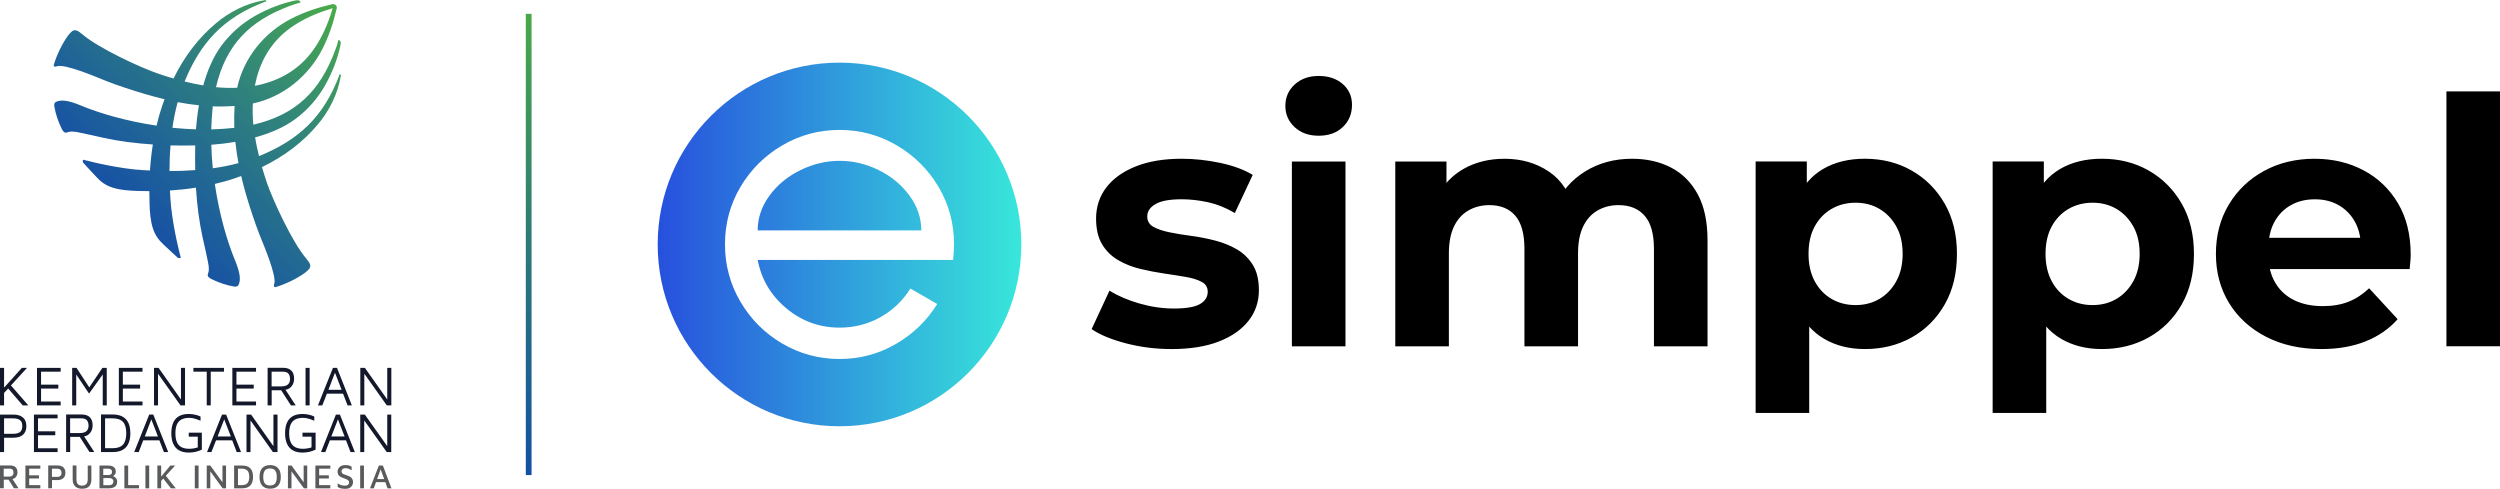 <?xml version="1.0" encoding="UTF-8"?>
<!DOCTYPE svg PUBLIC "-//W3C//DTD SVG 1.1//EN" "http://www.w3.org/Graphics/SVG/1.1/DTD/svg11.dtd">
<!-- Creator: CorelDRAW -->
<svg xmlns="http://www.w3.org/2000/svg" xml:space="preserve" width="1.667in" height="0.326in" version="1.1" shape-rendering="geometricPrecision" text-rendering="geometricPrecision" image-rendering="optimizeQuality" fill-rule="evenodd" clip-rule="evenodd"
viewBox="0 0 2893.44 565.7"
 xmlns:xlink="http://www.w3.org/1999/xlink"
 xmlns:xodm="http://www.corel.com/coreldraw/odm/2003">
 <defs>
     <linearGradient id="id0" gradientUnits="userSpaceOnUse" x1="149.97" y1="243.99" x2="388.2" y2="5.81">
      <stop offset="0" stop-opacity="1" stop-color="#1751A4"/>
      <stop offset="0.2" stop-opacity="1" stop-color="#1E6299"/>
      <stop offset="0.659" stop-opacity="1" stop-color="#348A75"/>
      <stop offset="1" stop-opacity="1" stop-color="#49AB48"/>
     </linearGradient>
     <linearGradient id="id1" gradientUnits="userSpaceOnUse" x1="609.07" y1="546.85" x2="609.07" y2="13.81">
      <stop offset="0" stop-opacity="1" stop-color="#1450A2"/>
      <stop offset="0.541" stop-opacity="1" stop-color="#2F7E73"/>
      <stop offset="1" stop-opacity="1" stop-color="#48A948"/>
     </linearGradient>
    <linearGradient id="id2" gradientUnits="userSpaceOnUse" x1="761.19" y1="282.85" x2="1182.06" y2="282.85">
     <stop offset="0" stop-opacity="1" stop-color="#2750DD"/>
     <stop offset="1" stop-opacity="1" stop-color="#38E7DB"/>
    </linearGradient>
 </defs>
 <g id="Layer_x0020_1">
  <g id="_2315062008736">
   <g>
    <path fill="url(#id0)" fill-rule="nonzero" d="M367.79 144.05c12.82,-15.26 23.1,-34.56 26.81,-56.98 0.08,-0.33 -0.51,-0.84 -0.85,-1.18 -0.25,-0.25 -0.59,-0.25 -0.67,0.08 -18.88,51.33 -49.81,76.87 -93.3,94.65 -1.77,-7.17 -3.38,-14.33 -4.55,-21.66 16.68,-4.55 32.95,-11.3 46.1,-20.9 14.33,-10.46 26.29,-24.02 34.97,-39.44 8.43,-15 14.24,-30.18 17.61,-45.68 0.84,-3.79 0.42,-5.14 -0.84,-6.15 -0.17,-0.16 -0.42,-0.33 -0.59,-0.42 -0.5,-0.42 -0.92,0.08 -1.09,0.67 -0.92,4.47 -2.28,7.76 -3.62,11.46 -17.28,46.35 -44.75,74.17 -94.56,85.72 -0.76,-8.17 -1.01,-16.44 -0.59,-24.53 34.98,-7.42 64.64,-31.69 80.74,-63.46 7.25,-14.33 12.39,-29.58 16.36,-46.61 0.59,-2.69 -1.35,-3.96 -1.52,-4.13 -0.34,-0.25 -0.76,-0.42 -1.1,-0.42 -0.67,-0.33 -1.52,-0.59 -2.69,-0.25 -17.03,3.96 -32.28,9.1 -46.61,16.36 -31.6,16.01 -55.79,45.51 -63.3,80.32 -8.17,0.33 -16.35,0.17 -24.52,-0.68 11.54,-49.47 39.36,-76.87 85.55,-94.06 3.7,-1.26 7.08,-2.61 11.46,-3.62 0.67,-0.17 1.09,-0.51 0.67,-1.1 -0.16,-0.16 -0.25,-0.42 -0.42,-0.59 -1.01,-1.26 -2.36,-1.68 -6.15,-0.84 -15.51,3.37 -30.68,9.19 -45.68,17.61 -15.42,8.68 -28.99,20.73 -39.44,34.97 -9.52,13.07 -16.18,29.08 -20.73,45.6 -7.25,-1.18 -14.41,-2.78 -21.58,-4.55 17.78,-43.23 43.32,-73.91 94.4,-92.7 0.33,-0.09 0.25,-0.42 0.08,-0.68 -0.25,-0.42 -0.84,-0.93 -1.18,-0.84 -22.42,3.7 -41.72,13.99 -56.98,26.8 -20.06,16.85 -36.41,38.01 -49.14,63.97 -6.4,-1.85 -12.73,-3.88 -18.96,-6.07 -18.97,-6.49 -67.68,-28.9 -86.56,-45.09 -5.9,-5.06 -8.76,-5.73 -11.89,-3.54 -0.67,0.51 -2.95,2.62 -4.55,4.8 -6.74,9.02 -13.99,24.27 -16.77,34.64 -0.26,1.09 1.51,2.11 3.28,1.26 8.77,-3.88 46.78,12.64 57.73,16.94 7.08,2.78 14.33,5.39 21.58,7.75 15.08,5.06 30.34,9.61 45.76,13.31 -0.92,2.45 -1.77,4.89 -2.69,7.42 -2.61,7.68 -4.8,15.34 -6.58,23.1 -36.49,-5.39 -67.43,-14.83 -87.57,-23.26 -14.07,-5.82 -22.92,-7.25 -29.16,-4.05 -1.01,0.51 -2.11,2.28 -1.61,5.06 1.52,8.59 4.3,17.28 8.43,25.62 3.37,6.83 5.3,4.64 8.51,3.88 4.55,-1.01 9.94,0.33 14.41,1.26 8.59,1.68 17.11,3.79 25.62,5.65 18.71,4.05 37.84,6.4 57.06,7.67 -1.6,10.28 -2.69,20.4 -3.29,30.09 -2.44,-0.08 -4.89,-0.25 -7.25,-0.33 -27.98,-1.61 -59.5,-9.36 -69.78,-12.06 -1.01,-0.25 -0.93,2.7 -0.25,3.46 4.55,5.14 13.49,14.41 15.42,16.6 5.15,5.73 11.05,9.77 18.54,12.14 9.1,2.95 18.8,3.45 28.24,3.88 4.47,0.17 9.27,0.25 14.33,0.25 0,5.22 0.09,10.2 0.25,14.83 0.34,9.44 0.93,19.13 3.88,28.24 2.44,7.5 6.4,13.31 12.13,18.54 2.28,2.02 11.46,10.87 16.6,15.42 0.76,0.68 3.71,0.76 3.46,-0.25 -2.7,-10.28 -10.45,-41.88 -12.05,-69.78 -0.17,-2.52 -0.25,-5.14 -0.42,-7.75 9.61,-0.59 19.72,-1.69 30.09,-3.29 1.18,19.38 3.62,38.6 7.67,57.48 1.85,8.6 4.05,17.03 5.65,25.62 0.85,4.39 2.28,9.86 1.26,14.41 -0.76,3.2 -2.95,5.14 3.88,8.51 8.34,4.14 17.02,6.91 25.62,8.43 2.78,0.51 4.55,-0.59 5.06,-1.6 3.21,-6.15 1.77,-15 -4.05,-29.16 -8.43,-20.23 -17.87,-51.33 -23.26,-87.99 7.92,-1.85 15.84,-4.05 23.68,-6.74 2.28,-0.76 4.55,-1.6 6.83,-2.45 3.62,15.51 8.26,30.85 13.4,46.1 2.45,7.25 4.98,14.5 7.76,21.58 4.29,10.96 20.81,48.97 16.94,57.73 -0.76,1.76 0.25,3.53 1.26,3.28 10.37,-2.78 25.71,-10.03 34.64,-16.77 2.11,-1.61 4.3,-3.79 4.8,-4.55 2.19,-3.12 1.52,-5.99 -3.54,-11.89 -16.18,-18.88 -38.51,-67.59 -45.09,-86.56 -2.19,-6.32 -4.21,-12.73 -6.15,-19.21 26.29,-12.73 47.7,-29.16 64.64,-49.31zm-35.23 -109.14c13.31,-10.37 28.74,-17.7 44.75,-23.01 2.61,-0.84 5.22,-1.6 7.75,-2.44 -0.76,2.44 -1.52,4.97 -2.36,7.42 -5.31,15.93 -12.56,31.43 -23.01,44.75 -16.69,21.32 -39.78,32.96 -64.73,37.59 4.8,-24.87 16.35,-47.7 37.59,-64.3zm-61.02 87.73c-0.51,7.42 -0.59,14.83 -0.42,22.25 0,1.01 0.08,2.02 0.08,3.03 -8.76,0.93 -17.7,1.52 -26.72,1.77 0.25,-9.02 0.85,-17.95 1.77,-26.72 1.18,0.09 2.28,0.09 3.46,0.17 7.33,0.08 14.58,0 21.83,-0.51zm-65.91 -4.47c8.09,1.52 16.35,2.78 24.61,3.63 -1.69,9.69 -2.78,19.13 -3.46,27.81 -7.84,-0.25 -15.68,-0.68 -23.43,-1.44 -1.26,-0.08 -2.53,-0.25 -3.79,-0.42 1.44,-10.03 3.46,-19.98 6.07,-29.59zm-9.44 79.73c0,-9.6 0.33,-19.64 1.18,-29.66 9.53,0.25 19.05,0.17 28.58,0 -0.17,9.52 -0.25,19.05 0,28.57 -10.12,0.76 -20.14,1.09 -29.75,1.09zm50.15 -3.2c-0.09,-1.09 -0.25,-2.28 -0.34,-3.37 -0.76,-7.84 -1.26,-15.85 -1.43,-23.85 8.68,-0.68 18.04,-1.69 27.81,-3.37 0.84,8.26 2.11,16.43 3.62,24.61 -9.69,2.62 -19.64,4.55 -29.66,5.99z"/>
    <polygon fill="#13182B" fill-rule="nonzero" points="4.72,454.7 9.44,449.56 26.29,469.11 32.78,469.11 12.64,446.02 31.26,425.71 25.28,425.71 4.72,448.55 4.72,425.71 -0,425.71 -0,469.11 4.72,469.11 "/>
    <polygon fill="#13182B" fill-rule="nonzero" points="70.2,464.64 47.53,464.64 47.53,449.65 67.51,449.65 67.51,445.1 47.53,445.1 47.53,430.09 70.2,430.09 70.2,425.71 42.81,425.71 42.81,469.11 70.2,469.11 "/>
    <polygon fill="#13182B" fill-rule="nonzero" points="88.24,433.38 103.07,455.46 118.91,433.29 118.91,469.11 123.55,469.11 123.55,425.71 118.5,425.71 103.32,448.29 88.57,425.71 83.52,425.71 83.52,469.11 88.24,469.11 "/>
    <polygon fill="#13182B" fill-rule="nonzero" points="164.93,464.64 142.18,464.64 142.18,449.65 162.15,449.65 162.15,445.1 142.18,445.1 142.18,430.09 164.93,430.09 164.93,425.71 137.55,425.71 137.55,469.11 164.93,469.11 "/>
    <polygon fill="#13182B" fill-rule="nonzero" points="182.89,432.45 208.93,469.11 214.15,469.11 214.15,425.71 209.44,425.71 209.44,462.29 183.56,425.71 178.25,425.71 178.25,469.11 182.89,469.11 "/>
    <polygon fill="#13182B" fill-rule="nonzero" points="243.9,469.11 243.9,430.09 259.24,430.09 259.24,425.71 223.84,425.71 223.84,430.09 239.27,430.09 239.27,469.11 "/>
    <polygon fill="#13182B" fill-rule="nonzero" points="296.33,464.64 273.66,464.64 273.66,449.65 293.63,449.65 293.63,445.1 273.66,445.1 273.66,430.09 296.33,430.09 296.33,425.71 268.93,425.71 268.93,469.11 296.33,469.11 "/>
    <path fill="#13182B" fill-rule="nonzero" d="M314.36 451.58l11.04 0 11.29 17.53 5.56 0 -11.8 -18.04c1.44,-0.25 2.78,-0.76 3.96,-1.43 1.86,-1.1 3.29,-2.7 4.39,-4.64 1.01,-1.93 1.6,-4.21 1.6,-6.74 0,-4.13 -1.09,-7.33 -3.21,-9.44 -2.11,-2.11 -5.3,-3.21 -9.6,-3.21l-17.87 0 0 43.49 4.72 0 0 -17.53 -0.08 0zm0 -21.49l12.64 0c3.38,0 5.65,0.76 6.83,2.28 1.18,1.52 1.85,3.62 1.85,6.23 0,2.78 -0.84,4.89 -2.44,6.32 -1.6,1.44 -4.22,2.19 -7.84,2.19l-11.04 0 0 -17.03z"/>
    <polygon fill="#13182B" fill-rule="nonzero" points="353.64,469.11 358.35,469.11 358.35,425.71 353.64,425.71 "/>
    <path fill="#13182B" fill-rule="nonzero" d="M378.33 455.55l18.71 0 5.23 13.57 4.97 0 -17.19 -43.4 -4.72 0 -17.36 43.4 5.06 0 5.31 -13.57zm9.36 -24.28l7.67 19.81 -15.26 0 7.59 -19.81z"/>
    <polygon fill="#13182B" fill-rule="nonzero" points="421.65,432.45 447.69,469.11 452.92,469.11 452.92,425.71 448.2,425.71 448.2,462.29 422.33,425.71 417.02,425.71 417.02,469.11 421.65,469.11 "/>
    <path fill="#13182B" fill-rule="nonzero" d="M26.63 483.19c-2.61,-2.28 -6.32,-3.45 -11.21,-3.45l-15.42 0 0 43.4 4.72 0 0 -16.6 10.7 0c4.89,0 8.6,-1.18 11.21,-3.46 2.61,-2.28 3.88,-5.65 3.88,-9.94 0,-4.38 -1.26,-7.67 -3.88,-9.94zm-1.18 13.07c-0.25,1.01 -0.76,2.02 -1.44,2.86 -0.76,0.92 -1.85,1.6 -3.29,2.11 -1.44,0.51 -3.37,0.76 -5.82,0.76l-10.2 0 0 -17.87 10.2 0c2.45,0 4.38,0.25 5.82,0.76 1.44,0.51 2.53,1.26 3.29,2.11 0.76,0.93 1.26,1.85 1.44,2.86 0.25,1.01 0.33,2.11 0.33,3.12 0,1.18 -0.08,2.28 -0.33,3.29z"/>
    <polygon fill="#13182B" fill-rule="nonzero" points="66.66,518.76 43.99,518.76 43.99,503.67 63.97,503.67 63.97,499.12 43.99,499.12 43.99,484.12 66.66,484.12 66.66,479.74 39.27,479.74 39.27,523.14 66.66,523.14 "/>
    <path fill="#13182B" fill-rule="nonzero" d="M101.22 503.67c1.85,-1.1 3.29,-2.7 4.38,-4.64 1.01,-1.93 1.6,-4.21 1.6,-6.74 0,-4.13 -1.09,-7.33 -3.2,-9.44 -2.11,-2.11 -5.31,-3.21 -9.61,-3.21l-17.87 0 0 43.41 4.72 0 0 -17.53 11.04 0 11.29 17.53 5.56 0 -11.8 -18.04c1.35,-0.17 2.69,-0.59 3.88,-1.35zm-20.06 -19.55l12.64 0c3.37,0 5.65,0.76 6.83,2.28 1.18,1.52 1.85,3.62 1.85,6.23 0,2.78 -0.84,4.89 -2.45,6.32 -1.6,1.44 -4.21,2.19 -7.83,2.19l-11.05 0 0 -17.03z"/>
    <path fill="#13182B" fill-rule="nonzero" d="M116.9 523.14l13.57 0c6.74,0 11.88,-1.85 15.26,-5.47 3.37,-3.63 5.14,-9.1 5.14,-16.27 0,-7.16 -1.69,-12.64 -5.14,-16.27 -3.38,-3.62 -8.52,-5.48 -15.26,-5.48l-13.57 0 0 43.49zm4.72 -39.02l8.6 0c5.56,0 9.61,1.35 12.13,4.13 2.53,2.78 3.79,7.16 3.79,13.15 0,5.98 -1.26,10.36 -3.79,13.14 -2.52,2.78 -6.57,4.14 -12.13,4.14l-8.6 0 0 -34.56z"/>
    <path fill="#13182B" fill-rule="nonzero" d="M160.55 523.14l5.22 -13.57 18.71 0 5.22 13.57 4.98 0 -17.28 -43.4 -4.72 0 -17.37 43.4 5.23 0zm14.58 -37.84l7.67 19.8 -15.26 0 7.59 -19.8z"/>
    <path fill="#13182B" fill-rule="nonzero" d="M218.45 505.35l10.45 0 0 12.39c-1.6,0.51 -3.2,0.93 -4.89,1.18 -1.69,0.25 -3.37,0.42 -5.06,0.42 -3.62,0 -6.66,-0.67 -9.02,-1.93 -2.36,-1.26 -4.13,-3.29 -5.23,-5.91 -1.09,-2.61 -1.68,-5.98 -1.68,-10.11 0,-4.05 0.59,-7.42 1.68,-10.03 1.1,-2.61 2.87,-4.55 5.23,-5.9 2.36,-1.26 5.39,-1.93 9.02,-1.93 2.28,0 4.55,0.33 6.75,1.01 2.19,0.67 4.38,1.43 6.4,2.36l0 -4.89c-2.11,-1.01 -4.38,-1.77 -6.66,-2.19 -2.28,-0.51 -4.64,-0.76 -7,-0.76 -4.46,0 -8.17,0.84 -11.12,2.45 -3.03,1.68 -5.23,4.13 -6.75,7.42 -1.52,3.29 -2.28,7.42 -2.28,12.38 0,4.98 0.76,9.1 2.28,12.39 1.52,3.29 3.71,5.82 6.75,7.5 3.03,1.69 6.74,2.53 11.12,2.53 2.7,0 5.31,-0.25 7.84,-0.84 2.53,-0.59 4.98,-1.44 7.33,-2.53l0 -19.64 -15.17 0 0 4.63z"/>
    <path fill="#13182B" fill-rule="nonzero" d="M250.06 509.57l18.71 0 5.22 13.57 4.98 0 -17.28 -43.4 -4.72 0 -17.36 43.4 5.06 0 5.39 -13.57zm9.44 -24.27l7.67 19.8 -15.34 0 7.67 -19.8z"/>
    <polygon fill="#13182B" fill-rule="nonzero" points="290.59,479.74 285.29,479.74 285.29,523.14 289.92,523.14 289.92,486.56 315.88,523.14 321.19,523.14 321.19,479.74 316.47,479.74 316.47,516.31 "/>
    <path fill="#13182B" fill-rule="nonzero" d="M350.1 505.35l10.45 0 0 12.39c-1.6,0.51 -3.21,0.93 -4.89,1.18 -1.69,0.25 -3.37,0.42 -5.06,0.42 -3.62,0 -6.66,-0.67 -9.02,-1.93 -2.36,-1.26 -4.14,-3.29 -5.23,-5.91 -1.09,-2.61 -1.69,-5.98 -1.69,-10.11 0,-4.05 0.59,-7.42 1.69,-10.03 1.09,-2.61 2.86,-4.55 5.23,-5.9 2.36,-1.26 5.39,-1.93 9.02,-1.93 2.28,0 4.55,0.33 6.74,1.01 2.19,0.67 4.39,1.43 6.41,2.36l0 -4.89c-2.11,-1.01 -4.39,-1.77 -6.66,-2.19 -2.27,-0.51 -4.63,-0.76 -6.99,-0.76 -4.46,0 -8.17,0.84 -11.13,2.45 -3.03,1.68 -5.22,4.13 -6.74,7.42 -1.52,3.29 -2.28,7.42 -2.28,12.38 0,4.98 0.76,9.1 2.28,12.39 1.52,3.29 3.7,5.82 6.74,7.5 3.03,1.69 6.75,2.53 11.13,2.53 2.7,0 5.31,-0.25 7.84,-0.84 2.53,-0.59 4.97,-1.44 7.33,-2.53l0 -19.64 -15.17 0 0 4.63z"/>
    <path fill="#13182B" fill-rule="nonzero" d="M388.78 479.74l-17.28 43.4 5.06 0 5.22 -13.57 18.71 0 5.22 13.57 4.98 0 -17.28 -43.4 -4.63 0zm-5.31 25.36l7.67 -19.8 7.67 19.8 -15.34 0z"/>
    <polygon fill="#13182B" fill-rule="nonzero" points="421.57,486.56 447.61,523.14 452.83,523.14 452.83,479.74 448.2,479.74 448.2,516.31 422.24,479.74 416.93,479.74 416.93,523.14 421.57,523.14 "/>
    <path fill="#595A5C" fill-rule="nonzero" d="M16.94 553.31c1.09,-0.76 1.85,-1.69 2.45,-2.87 0.59,-1.18 0.84,-2.44 0.84,-3.79 0,-2.61 -0.76,-4.63 -2.19,-5.98 -1.43,-1.35 -3.54,-2.02 -6.32,-2.02l-11.72 0 0 26.38 4.38 0 0 -9.94 5.56 0 6.15 9.94 5.39 0 -7.08 -10.7c0.93,-0.16 1.77,-0.51 2.53,-1zm-12.64 -10.96l6.82 0c1.61,0 2.78,0.42 3.46,1.18 0.68,0.76 1.01,1.94 1.01,3.37 0,1.52 -0.42,2.7 -1.26,3.46 -0.84,0.76 -2.19,1.18 -3.88,1.18l-6.15 0 0 -9.19z"/>
    <polygon fill="#595A5C" fill-rule="nonzero" points="29.41,565.11 46.69,565.11 46.69,561.4 33.79,561.4 33.79,553.73 45.09,553.73 45.09,550.03 33.79,550.03 33.79,542.36 46.69,542.36 46.69,538.73 29.41,538.73 "/>
    <path fill="#595A5C" fill-rule="nonzero" d="M73.24 540.75c-1.68,-1.43 -3.96,-2.11 -6.99,-2.11l-10.45 0 0 26.38 4.38 0 0 -9.44 6.07 0c3.03,0 5.31,-0.76 6.99,-2.19 1.69,-1.52 2.45,-3.62 2.45,-6.4 0,-2.7 -0.85,-4.8 -2.45,-6.24zm-2.28 8.17c-0.16,0.59 -0.42,1.1 -0.84,1.52 -0.42,0.42 -0.93,0.85 -1.69,1.1 -0.67,0.25 -1.6,0.33 -2.78,0.33l-5.56 0 0 -9.53 5.56 0.01c1.1,0 2.02,0.16 2.78,0.42 0.68,0.25 1.26,0.59 1.69,1.1 0.42,0.42 0.68,1 0.84,1.6 0.17,0.59 0.25,1.18 0.25,1.77 -0.08,0.59 -0.16,1.18 -0.25,1.68z"/>
    <path fill="#595A5C" fill-rule="nonzero" d="M101.55 554.66c0,2.44 -0.59,4.3 -1.68,5.56 -1.1,1.18 -2.7,1.77 -4.89,1.77 -2.19,0 -3.79,-0.59 -4.89,-1.77 -1.09,-1.18 -1.6,-3.03 -1.6,-5.56l0 -16.01 -4.38 0 0 16.01c0,3.62 0.92,6.32 2.86,8.17 1.94,1.85 4.63,2.78 8.26,2.78 2.19,0 4.05,-0.42 5.65,-1.18 1.6,-0.76 2.78,-2.02 3.62,-3.62 0.84,-1.6 1.26,-3.62 1.26,-6.07l0 -16.01 -4.22 0 0 15.93z"/>
    <path fill="#595A5C" fill-rule="nonzero" d="M132.4 551.71c-0.51,-0.33 -1.01,-0.51 -1.6,-0.76 0.33,-0.25 0.59,-0.42 0.93,-0.67 0.59,-0.42 1.18,-1.01 1.6,-1.69 0.42,-0.68 0.68,-1.6 0.68,-2.78 0,-1.52 -0.34,-2.78 -0.93,-3.79 -0.68,-1.09 -1.6,-1.85 -2.95,-2.44 -1.35,-0.59 -3.03,-0.85 -5.22,-0.85l-9.77 0 0 26.38 10.7 0c1.93,0 3.54,-0.25 5.05,-0.76 1.44,-0.51 2.62,-1.35 3.46,-2.53 0.84,-1.09 1.26,-2.61 1.26,-4.38 0,-1.44 -0.33,-2.53 -0.93,-3.54 -0.59,-0.93 -1.35,-1.69 -2.28,-2.19zm-12.89 -9.35l5.56 0c1.35,0 2.44,0.25 3.28,0.84 0.85,0.51 1.26,1.52 1.26,3.03 0,1.01 -0.16,1.68 -0.67,2.19 -0.42,0.51 -0.93,0.85 -1.6,1.01 -0.68,0.17 -1.26,0.25 -1.94,0.25l-5.9 0 0 -7.33zm10.87 17.52c-0.5,0.59 -1.09,1.01 -1.93,1.26 -0.84,0.25 -1.69,0.34 -2.61,0.34l-6.24 0 0 -8.26 6.15 0c0.68,0 1.26,0.09 1.94,0.17 0.68,0.08 1.26,0.25 1.77,0.59 0.51,0.25 0.92,0.68 1.26,1.18 0.33,0.51 0.51,1.26 0.51,2.11 -0.09,1.09 -0.34,1.94 -0.85,2.61z"/>
    <polygon fill="#595A5C" fill-rule="nonzero" points="148.33,538.73 143.95,538.73 143.95,565.11 160.89,565.11 160.89,561.4 148.33,561.4 "/>
    <polygon fill="#595A5C" fill-rule="nonzero" points="168.3,565.11 172.69,565.11 172.69,538.73 168.3,538.73 "/>
    <polygon fill="#595A5C" fill-rule="nonzero" points="202.69,538.73 197.13,538.73 186.51,551.54 186.51,538.73 182.13,538.73 182.13,565.11 186.51,565.11 186.51,556.51 188.95,553.81 197.8,565.11 203.45,565.11 191.9,550.53 "/>
    <polygon fill="#595A5C" fill-rule="nonzero" points="225.45,565.11 229.83,565.11 229.83,538.73 225.45,538.73 "/>
    <polygon fill="#595A5C" fill-rule="nonzero" points="257.47,558.11 243.4,538.73 239.27,538.73 239.27,565.11 243.4,565.11 243.4,545.47 257.64,565.11 261.61,565.11 261.61,538.73 257.47,538.73 "/>
    <path fill="#595A5C" fill-rule="nonzero" d="M280.23 538.73l-9.27 0 0 26.38 9.27 0c4.3,0 7.42,-1.09 9.52,-3.37 2.11,-2.19 3.12,-5.56 3.12,-9.86 0,-4.38 -1.01,-7.67 -3.12,-9.86 -2.02,-2.19 -5.22,-3.29 -9.52,-3.29zm6.15 20.4c-1.44,1.52 -3.54,2.28 -6.49,2.28l-4.46 0 0 -19.04 4.46 0c2.95,0 5.15,0.75 6.49,2.27 1.43,1.52 2.11,3.96 2.11,7.25 0,3.29 -0.76,5.73 -2.11,7.25z"/>
    <path fill="#595A5C" fill-rule="nonzero" d="M319.25 539.74c-1.85,-1.01 -4.05,-1.52 -6.66,-1.52 -3.96,0 -7,1.18 -9.1,3.46 -2.11,2.28 -3.12,5.73 -3.12,10.2 0,3.03 0.51,5.56 1.43,7.59 0.93,2.02 2.36,3.54 4.22,4.55 1.85,1.01 4.05,1.52 6.66,1.52 4.05,0 7.08,-1.18 9.19,-3.46 2.11,-2.28 3.12,-5.65 3.12,-10.2 0,-3.03 -0.51,-5.56 -1.43,-7.59 -1.1,-2.02 -2.45,-3.54 -4.3,-4.55zm0.25 17.87c-0.59,1.44 -1.44,2.53 -2.61,3.21 -1.18,0.68 -2.62,1.01 -4.39,1.01 -1.76,0 -3.2,-0.33 -4.38,-1.01 -1.18,-0.68 -2.02,-1.77 -2.61,-3.21 -0.59,-1.43 -0.84,-3.37 -0.84,-5.65 0,-2.36 0.25,-4.21 0.84,-5.65 0.59,-1.44 1.44,-2.53 2.61,-3.21 1.18,-0.67 2.62,-1.01 4.38,-1.01 1.77,0 3.21,0.34 4.39,1.01 1.18,0.68 2.02,1.77 2.61,3.21 0.59,1.44 0.84,3.29 0.84,5.65 0,2.28 -0.25,4.13 -0.84,5.65z"/>
    <polygon fill="#595A5C" fill-rule="nonzero" points="351.44,558.11 337.45,538.73 333.24,538.73 333.24,565.11 337.37,565.11 337.37,545.47 351.7,565.11 355.57,565.11 355.57,538.73 351.44,538.73 "/>
    <polygon fill="#595A5C" fill-rule="nonzero" points="365.02,565.11 382.29,565.11 382.29,561.4 369.31,561.4 369.31,553.73 380.61,553.73 380.61,550.03 369.4,550.03 369.4,542.36 382.29,542.36 382.29,538.73 365.02,538.73 "/>
    <path fill="#595A5C" fill-rule="nonzero" d="M406.14 552.38c-0.68,-0.59 -1.52,-1.01 -2.45,-1.44 -0.92,-0.42 -1.85,-0.76 -2.86,-1.09 -1.09,-0.33 -2.11,-0.68 -2.95,-1.01 -0.85,-0.33 -1.52,-0.84 -1.94,-1.35 -0.42,-0.51 -0.68,-1.26 -0.68,-2.19 0,-0.68 0.17,-1.26 0.59,-1.85 0.33,-0.51 0.92,-0.93 1.6,-1.26 0.68,-0.25 1.6,-0.42 2.69,-0.42 1.01,0 1.86,0.17 2.62,0.42 0.76,0.25 1.52,0.51 2.19,0.92 0.68,0.34 1.35,0.76 2.02,1.18l0 -4.3c-0.84,-0.42 -1.6,-0.76 -2.28,-1.01 -0.67,-0.25 -1.43,-0.51 -2.19,-0.59 -0.76,-0.17 -1.69,-0.17 -2.78,-0.17 -1.6,0 -2.95,0.25 -4.13,0.68 -1.18,0.42 -2.11,1.01 -2.78,1.77 -0.68,0.76 -1.18,1.52 -1.61,2.44 -0.33,0.93 -0.51,1.77 -0.51,2.62 0,1.26 0.17,2.28 0.59,3.12 0.42,0.84 0.92,1.52 1.6,2.11 0.68,0.51 1.44,1.01 2.19,1.35 0.84,0.33 1.68,0.67 2.53,1.01 1.09,0.42 2.19,0.75 3.12,1.18 1.01,0.42 1.77,0.84 2.36,1.44 0.59,0.59 0.93,1.35 0.93,2.28 0,1.18 -0.42,2.11 -1.18,2.78 -0.84,0.67 -2.02,1.01 -3.62,1.01 -1.69,0 -3.29,-0.25 -4.72,-0.76 -1.43,-0.51 -2.69,-1.18 -3.7,-2.02l0 4.38c0.84,0.42 1.68,0.84 2.53,1.18 0.84,0.33 1.68,0.51 2.69,0.67 1.01,0.17 2.19,0.25 3.46,0.25 2.11,0 3.88,-0.33 5.22,-1.09 1.35,-0.76 2.28,-1.69 2.95,-2.95 0.68,-1.26 0.93,-2.53 0.93,-3.88 0,-1.26 -0.25,-2.28 -0.68,-3.12 -0.51,-1.01 -1.09,-1.69 -1.77,-2.28z"/>
    <polygon fill="#595A5C" fill-rule="nonzero" points="416.85,565.11 421.23,565.11 421.23,538.73 416.85,538.73 "/>
    <path fill="#595A5C" fill-rule="nonzero" d="M448.53 565.11l4.55 0 -9.94 -26.38 -4.63 0 -10.28 26.38 4.38 0 2.61 -7.16 10.79 0 2.52 7.16zm-12.13 -10.7l4.13 -11.3 4.13 11.3 -8.26 0z"/>
    <polygon fill="url(#id1)" fill-rule="nonzero" points="608.55,549.76 615.22,549.76 615.22,15.94 608.55,15.94 "/>
   </g>
   <path fill="url(#id2)" d="M971.62 72.42c116.22,0 210.43,94.21 210.43,210.43 0,116.22 -94.21,210.43 -210.43,210.43 -116.22,0 -210.43,-94.21 -210.43,-210.43 0,-116.22 94.21,-210.43 210.43,-210.43zm-94.68 228.32c4.21,22.45 15.26,41.12 33.14,56.02 17.89,14.91 38.4,22.36 61.55,22.36 17.18,0 32.96,-4.03 47.34,-12.1 14.38,-8.07 25.95,-19.11 34.71,-33.14l31.04 17.89c-11.93,19.29 -27.88,34.71 -47.86,46.29 -19.99,11.57 -41.73,17.35 -65.23,17.35 -23.85,0 -45.94,-5.96 -66.28,-17.88 -20.34,-11.93 -36.47,-28.06 -48.4,-48.4 -11.92,-20.33 -17.88,-42.43 -17.88,-66.28 0,-24.2 5.96,-46.37 17.88,-66.54 11.93,-20.16 28.06,-36.2 48.4,-48.13 20.33,-11.92 42.43,-17.88 66.28,-17.88 23.84,0 45.94,5.96 66.27,17.88 20.34,11.93 36.47,27.97 48.4,48.13 11.92,20.16 17.88,42.34 17.88,66.54 0,4.21 -0.35,10.17 -1.05,17.89l-226.18 0zm94.68 -114.67c-15.43,0 -30.51,3.6 -45.24,10.79 -14.73,7.18 -26.65,17.01 -35.77,29.45 -9.12,12.45 -13.68,25.86 -13.68,40.24l189.36 0c0,-14.38 -4.56,-27.79 -13.68,-40.24 -9.12,-12.45 -20.95,-22.27 -35.5,-29.45 -14.56,-7.19 -29.73,-10.79 -45.5,-10.79z"/>
   <path fill="black" fill-rule="nonzero" d="M1356.05 403.92c-18.29,0 -35.85,-2.19 -52.68,-6.56 -16.83,-4.37 -30.15,-9.87 -39.96,-16.5l20.68 -44.53c9.81,6.1 21.4,11.07 34.78,14.91 13.39,3.84 26.57,5.76 39.56,5.76 14.31,0 24.45,-1.72 30.42,-5.17 5.96,-3.44 8.94,-8.22 8.94,-14.31 0,-5.04 -2.32,-8.82 -6.95,-11.33 -4.64,-2.52 -10.81,-4.44 -18.49,-5.76 -7.69,-1.33 -16.1,-2.65 -25.25,-3.98 -9.15,-1.33 -18.35,-3.12 -27.63,-5.37 -9.28,-2.26 -17.76,-5.63 -25.45,-10.14 -7.69,-4.5 -13.85,-10.6 -18.49,-18.28 -4.64,-7.69 -6.96,-17.63 -6.96,-29.82 0,-13.51 3.91,-25.44 11.73,-35.78 7.82,-10.33 19.15,-18.49 33.99,-24.45 14.85,-5.97 32.6,-8.95 53.28,-8.95 14.58,0 29.42,1.59 44.52,4.77 15.11,3.19 27.7,7.82 37.77,13.92l-20.67 44.13c-10.34,-6.1 -20.74,-10.27 -31.21,-12.53 -10.47,-2.25 -20.61,-3.38 -30.42,-3.38 -13.79,0 -23.85,1.85 -30.22,5.56 -6.36,3.71 -9.54,8.48 -9.54,14.31 0,5.3 2.32,9.27 6.96,11.93 4.64,2.65 10.8,4.77 18.49,6.36 7.68,1.59 16.1,2.98 25.24,4.18 9.15,1.19 18.36,2.98 27.63,5.37 9.27,2.39 17.69,5.76 25.25,10.14 7.55,4.37 13.71,10.34 18.48,17.89 4.77,7.55 7.16,17.42 7.16,29.62 0,13.25 -3.97,24.98 -11.93,35.19 -7.95,10.2 -19.41,18.22 -34.39,24.05 -14.98,5.83 -33.2,8.75 -54.67,8.75zm139.15 -3.19l0 -213.88 62.02 0 0 213.88 -62.02 0zm31.01 -243.71c-11.39,0 -20.67,-3.31 -27.82,-9.94 -7.16,-6.63 -10.74,-14.85 -10.74,-24.65 0,-9.81 3.58,-18.02 10.74,-24.65 7.16,-6.62 16.43,-9.94 27.82,-9.94 11.4,0 20.68,3.12 27.83,9.34 7.16,6.23 10.73,14.24 10.73,24.05 0,10.33 -3.51,18.88 -10.53,25.64 -7.03,6.76 -16.36,10.14 -28.03,10.14zm362.59 26.64c16.96,0 32,3.38 45.12,10.14 13.12,6.75 23.45,17.09 31.01,31.01 7.55,13.91 11.33,31.73 11.33,53.47l0 122.45 -62.03 0 0 -112.91c0,-17.23 -3.57,-29.95 -10.73,-38.17 -7.16,-8.22 -17.23,-12.32 -30.22,-12.32 -9.01,0 -17.09,2.05 -24.25,6.16 -7.16,4.11 -12.72,10.27 -16.7,18.49 -3.98,8.22 -5.96,18.69 -5.96,31.41l0 107.34 -62.03 0 0 -112.91c0,-17.23 -3.51,-29.95 -10.53,-38.17 -7.03,-8.22 -17.03,-12.32 -30.02,-12.32 -9.01,0 -17.09,2.05 -24.25,6.16 -7.16,4.11 -12.72,10.27 -16.7,18.49 -3.97,8.22 -5.96,18.69 -5.96,31.41l0 107.34 -62.02 0 0 -213.88 59.24 0 0 58.44 -11.13 -17.09c7.42,-14.58 17.96,-25.64 31.6,-33.2 13.65,-7.55 29.22,-11.33 46.72,-11.33 19.61,0 36.77,4.97 51.48,14.91 14.72,9.94 24.46,25.12 29.23,45.53l-21.86 -5.97c7.15,-16.7 18.62,-29.95 34.39,-39.76 15.77,-9.8 33.86,-14.71 54.27,-14.71zm269.55 220.25c-18.02,0 -33.79,-3.98 -47.31,-11.93 -13.52,-7.96 -24.05,-20.08 -31.6,-36.38 -7.55,-16.29 -11.33,-36.9 -11.33,-61.82 0,-25.17 3.57,-45.85 10.74,-62.02 7.16,-16.16 17.49,-28.22 31.01,-36.18 13.51,-7.95 29.68,-11.93 48.5,-11.93 20.14,0 38.23,4.57 54.27,13.72 16.03,9.15 28.75,21.93 38.17,38.36 9.4,16.43 14.11,35.78 14.11,58.04 0,22.53 -4.71,42.01 -14.11,58.45 -9.41,16.43 -22.13,29.16 -38.17,38.17 -16.03,9.02 -34.13,13.52 -54.27,13.52zm-126.43 73.95l0 -291.02 59.24 0 0 43.73 -1.2 63.61 3.98 63.21 0 120.47 -62.02 0zm115.69 -124.84c10.34,0 19.55,-2.39 27.63,-7.16 8.09,-4.77 14.58,-11.59 19.48,-20.47 4.91,-8.88 7.35,-19.42 7.35,-31.61 0,-12.45 -2.45,-23.05 -7.35,-31.8 -4.9,-8.74 -11.39,-15.5 -19.48,-20.27 -8.09,-4.77 -17.29,-7.16 -27.63,-7.16 -10.33,0 -19.61,2.39 -27.82,7.16 -8.22,4.77 -14.71,11.53 -19.48,20.27 -4.78,8.75 -7.16,19.35 -7.16,31.8 0,12.19 2.38,22.73 7.16,31.61 4.77,8.88 11.26,15.7 19.48,20.47 8.22,4.77 17.49,7.16 27.82,7.16zm285.06 50.89c-18.02,0 -33.79,-3.98 -47.31,-11.93 -13.51,-7.96 -24.05,-20.08 -31.6,-36.38 -7.55,-16.29 -11.33,-36.9 -11.33,-61.82 0,-25.17 3.58,-45.85 10.74,-62.02 7.16,-16.16 17.49,-28.22 31.01,-36.18 13.51,-7.95 29.68,-11.93 48.5,-11.93 20.14,0 38.23,4.57 54.27,13.72 16.03,9.15 28.75,21.93 38.17,38.36 9.41,16.43 14.11,35.78 14.11,58.04 0,22.53 -4.7,42.01 -14.11,58.45 -9.41,16.43 -22.13,29.16 -38.17,38.17 -16.03,9.02 -34.13,13.52 -54.27,13.52zm-126.43 73.95l0 -291.02 59.24 0 0 43.73 -1.2 63.61 3.98 63.21 0 120.47 -62.02 0zm115.69 -124.84c10.33,0 19.54,-2.39 27.63,-7.16 8.09,-4.77 14.58,-11.59 19.48,-20.47 4.91,-8.88 7.36,-19.42 7.36,-31.61 0,-12.45 -2.45,-23.05 -7.36,-31.8 -4.9,-8.74 -11.39,-15.5 -19.48,-20.27 -8.09,-4.77 -17.29,-7.16 -27.63,-7.16 -10.34,0 -19.62,2.39 -27.83,7.16 -8.22,4.77 -14.71,11.53 -19.48,20.27 -4.77,8.75 -7.16,19.35 -7.16,31.8 0,12.19 2.39,22.73 7.16,31.61 4.77,8.88 11.26,15.7 19.48,20.47 8.22,4.77 17.49,7.16 27.83,7.16zm264.78 50.89c-24.39,0 -45.79,-4.77 -64.21,-14.31 -18.42,-9.54 -32.67,-22.6 -42.74,-39.16 -10.07,-16.56 -15.11,-35.45 -15.11,-56.65 0,-21.47 4.97,-40.48 14.91,-57.04 9.94,-16.57 23.52,-29.55 40.75,-38.97 17.23,-9.41 36.71,-14.11 58.44,-14.11 20.94,0 39.83,4.44 56.65,13.32 16.83,8.88 30.15,21.6 39.96,38.17 9.81,16.56 14.71,36.38 14.71,59.44 0,2.39 -0.13,5.1 -0.4,8.15 -0.27,3.05 -0.53,5.9 -0.79,8.55l-173.74 0 0 -36.18 141.13 0 -23.85 10.73c0,-11.13 -2.26,-20.81 -6.76,-29.02 -4.5,-8.22 -10.73,-14.65 -18.69,-19.28 -7.95,-4.64 -17.22,-6.96 -27.82,-6.96 -10.6,0 -19.94,2.32 -28.03,6.96 -8.09,4.63 -14.38,11.13 -18.88,19.48 -4.5,8.35 -6.76,18.22 -6.76,29.62l0 9.54c0,11.66 2.58,21.93 7.75,30.8 5.17,8.89 12.46,15.64 21.87,20.28 9.4,4.64 20.47,6.96 33.19,6.96 11.4,0 21.41,-1.72 30.02,-5.17 8.61,-3.44 16.5,-8.62 23.66,-15.51l33 35.78c-9.81,11.13 -22.13,19.68 -36.98,25.64 -14.84,5.97 -31.93,8.95 -51.28,8.95zm144.72 -3.19l0 -294.99 62.02 0 0 294.99 -62.02 0z"/>
  </g>
 </g>
</svg>
